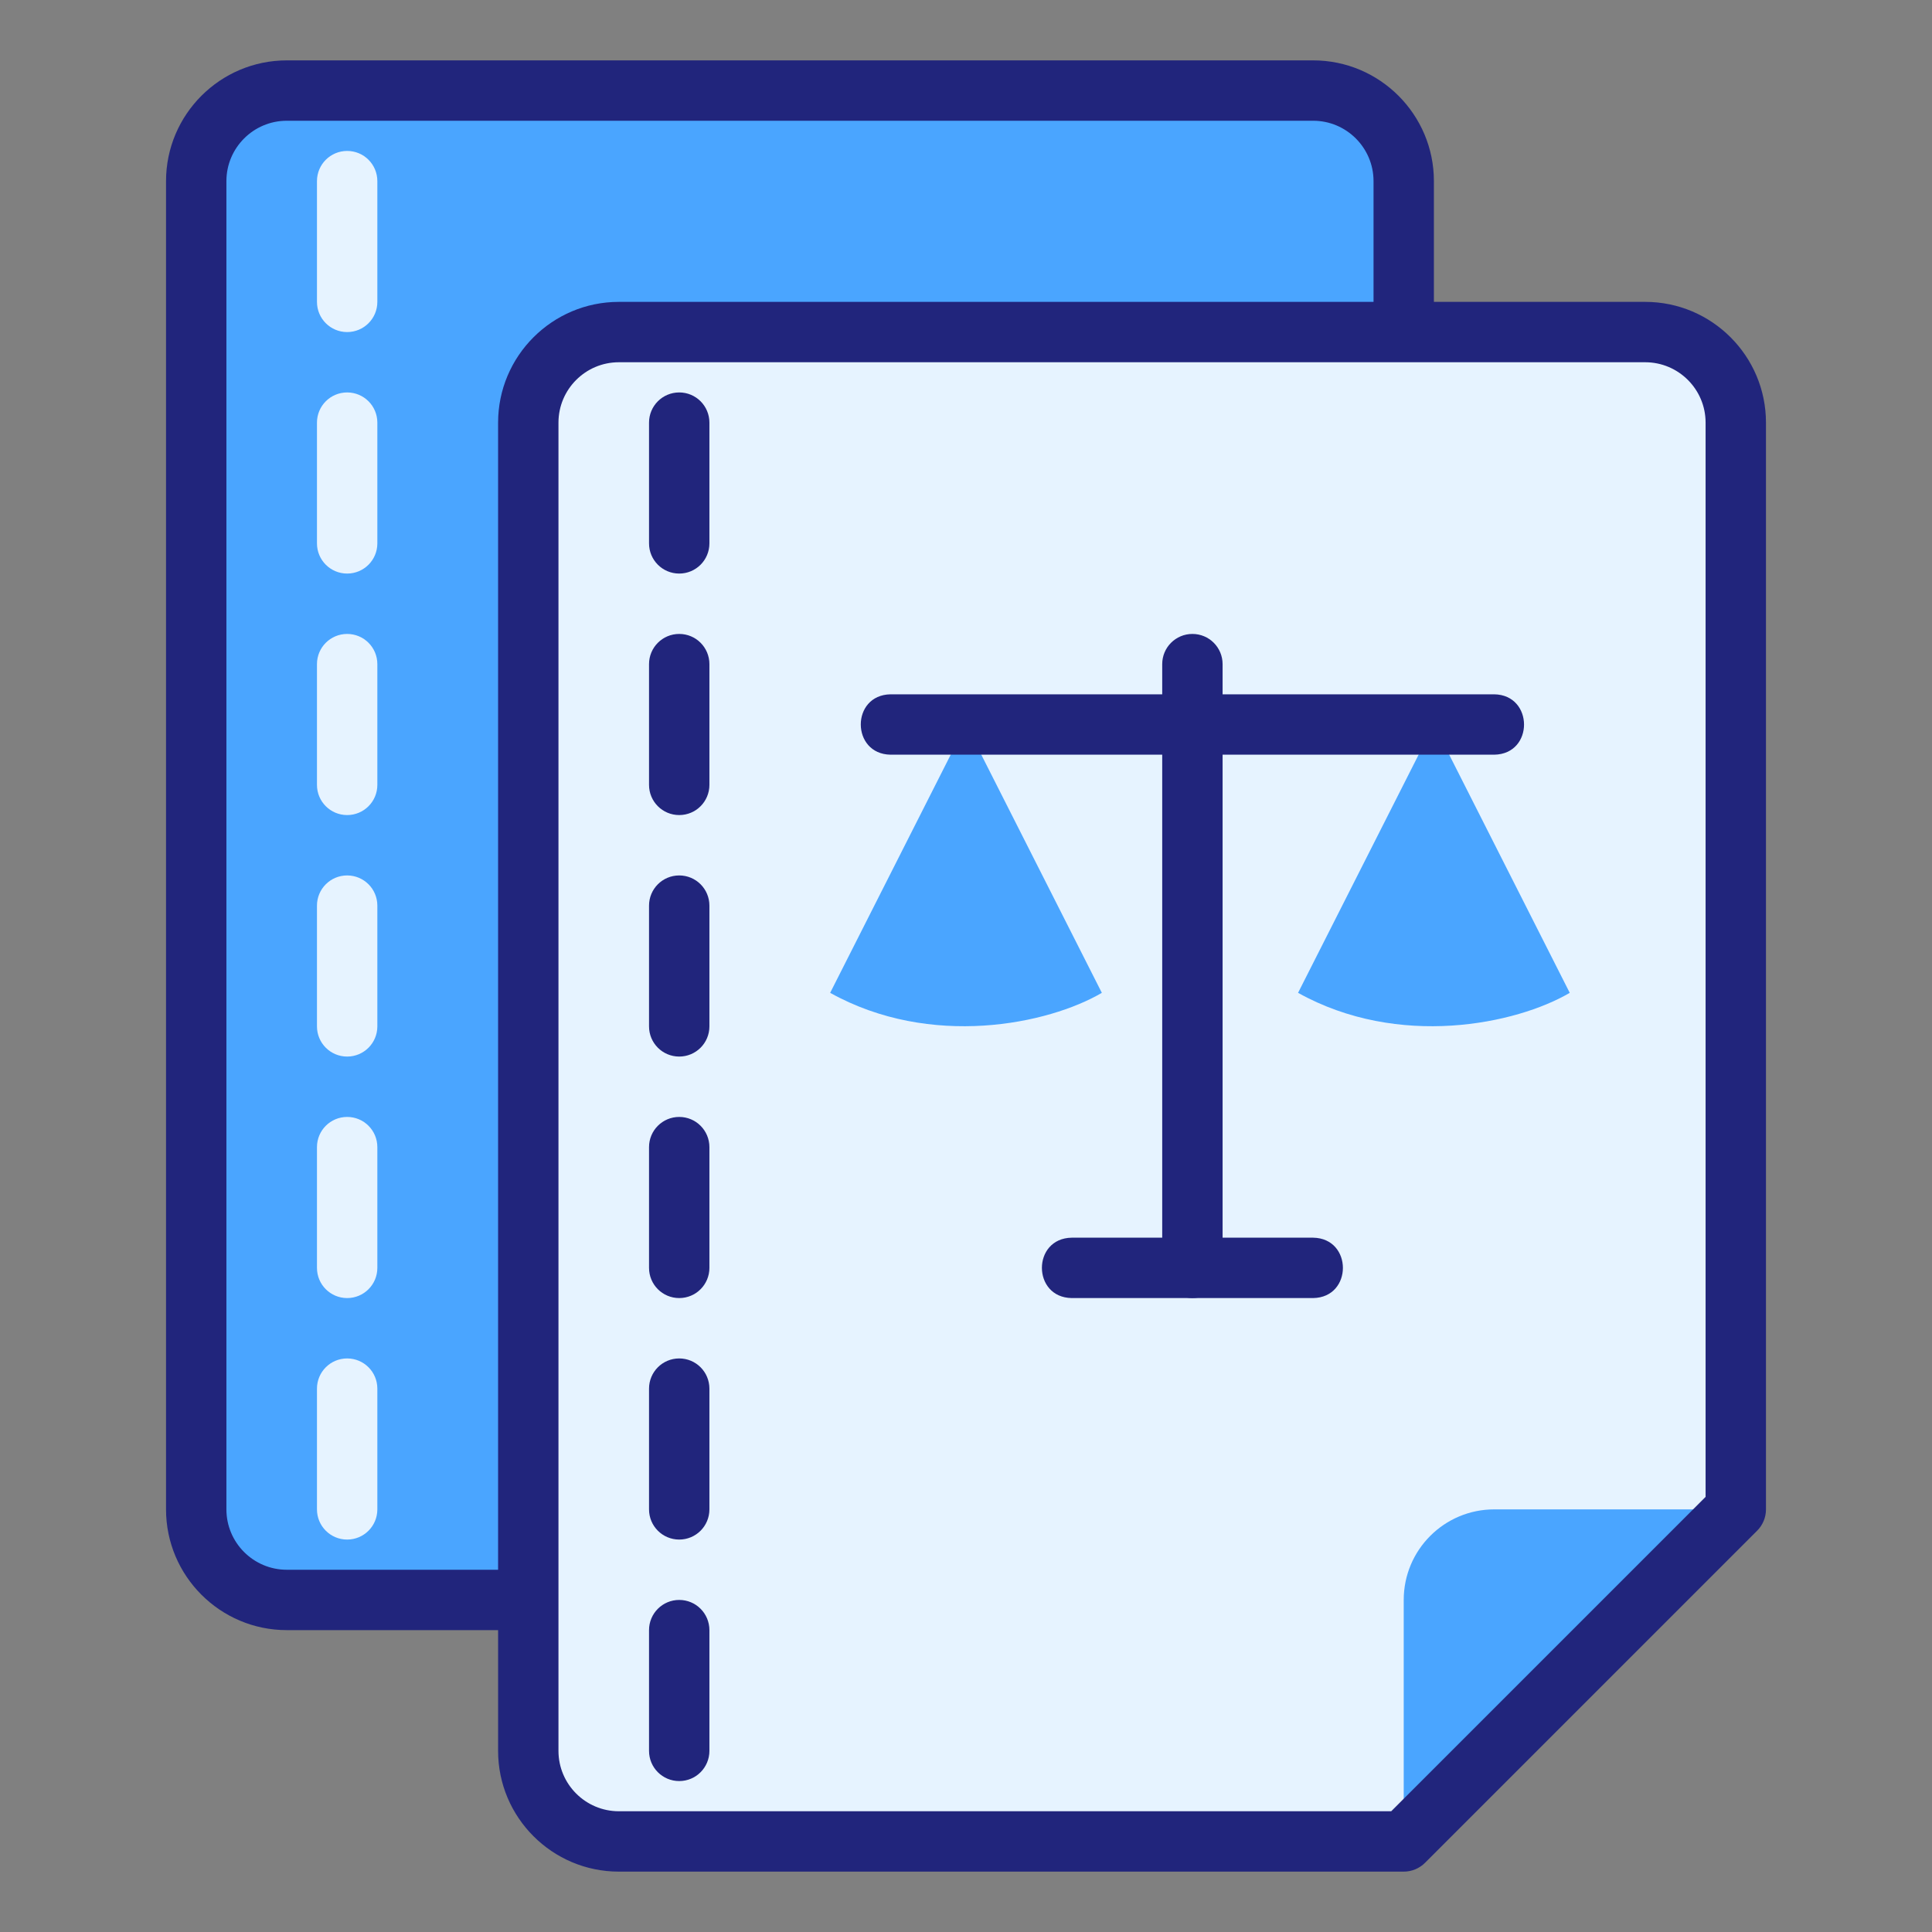 <svg xmlns="http://www.w3.org/2000/svg" viewBox="0 0 64 64" id="legal">
  <rect x="0" y="0" width="64" height="64" fill="#808080" stroke="none"/>
  <path fill="#4aa5ff" d="M46.5,6c0-1.657-1.343-3-3-3H9.5c-1.657,0-3,1.343-3,3V50c0,1.657,1.343,3,3,3h26l11-11V6Z"></path>
  <path fill="#21257c" d="M35.5,54H9.5c-2.206,0-4-1.794-4-4V6c0-2.206,1.794-4,4-4H43.5c2.206,0,4,1.794,4,4V42c0,.266-.105,.52-.293,.707l-11,11c-.188,.188-.441,.293-.707,.293ZM9.5,4c-1.103,0-2,.897-2,2V50c0,1.103,.897,2,2,2h25.586l10.414-10.414V6c0-1.103-.897-2-2-2H9.5ZM46.5,42h0Z"></path>
  <path fill="#e6f3ff" d="M11.5 51c-.553 0-1-.447-1-1v-4c0-.553.447-1 1-1s1 .447 1 1v4c0 .553-.447 1-1 1zm0-8c-.553 0-1-.447-1-1v-4c0-.553.447-1 1-1s1 .447 1 1v4c0 .553-.447 1-1 1zm0-8c-.553 0-1-.447-1-1v-4c0-.553.447-1 1-1s1 .447 1 1v4c0 .553-.447 1-1 1zm0-8c-.553 0-1-.447-1-1v-4c0-.553.447-1 1-1s1 .447 1 1v4c0 .553-.447 1-1 1zm0-8c-.553 0-1-.447-1-1v-4c0-.553.447-1 1-1s1 .447 1 1v4c0 .553-.447 1-1 1zm0-8c-.553 0-1-.447-1-1V6c0-.553.447-1 1-1s1 .447 1 1v4c0 .553-.447 1-1 1zM57.5 14c0-1.657-1.343-3-3-3H20.5c-1.657 0-3 1.343-3 3V58c0 1.657 1.343 3 3 3h26l11-11V14z"></path>
  <path fill="#4aa5ff" d="M57.5,50h-8c-1.657,0-3,1.343-3,3v8l11-11Z"></path>
  <path fill="#21257c" d="M22.5,59c-.553,0-1-.447-1-1v-4c0-.553,.447-1,1-1s1,.447,1,1v4c0,.553-.447,1-1,1Zm0-8c-.553,0-1-.447-1-1v-4c0-.553,.447-1,1-1s1,.447,1,1v4c0,.553-.447,1-1,1Zm0-8c-.553,0-1-.447-1-1v-4c0-.553,.447-1,1-1s1,.447,1,1v4c0,.553-.447,1-1,1Zm0-8c-.553,0-1-.447-1-1v-4c0-.553,.447-1,1-1s1,.447,1,1v4c0,.553-.447,1-1,1Zm0-8c-.553,0-1-.447-1-1v-4c0-.553,.447-1,1-1s1,.447,1,1v4c0,.553-.447,1-1,1Zm0-8c-.553,0-1-.447-1-1v-4c0-.553,.447-1,1-1s1,.447,1,1v4c0,.553-.447,1-1,1Z"></path>
  <path fill="#4aa5ff" d="M52 32.889c-1.771 1.038-5.667 1.856-9 0 1.5-2.963 3-5.926 4.5-8.889l4.5 8.889zM36.5 32.889c-1.771 1.038-5.667 1.856-9 0 1.5-2.963 3-5.926 4.5-8.889l4.5 8.889z"></path>
  <path fill="#21257c" d="M49.5,25H29.5c-1.31-.02-1.318-1.978,0-2-0,0,20,0,20,0,1.308,.02,1.32,1.978,0,2Z"></path>
  <path fill="#21257c" d="M39.5,43c-.553,0-1-.447-1-1V22c0-.553,.447-1,1-1s1,.447,1,1v20c0,.553-.447,1-1,1Z"></path>
  <path fill="#21257c" d="M43.5,43h-8c-1.312-.021-1.316-1.978,0-2-0,0,8,0,8,0,1.312,.021,1.316,1.978,0,2Z"></path>
  <path fill="#21257c" d="M46.5,62H20.5c-2.206,0-4-1.794-4-4V14c0-2.206,1.794-4,4-4H54.5c2.206,0,4,1.794,4,4V50c0,.266-.105,.52-.293,.707l-11,11c-.188,.188-.441,.293-.707,.293ZM20.5,12c-1.103,0-2,.897-2,2V58c0,1.103,.897,2,2,2h25.586l10.414-10.414V14c0-1.103-.897-2-2-2H20.5ZM57.5,50h0Z"></path>
</svg>

